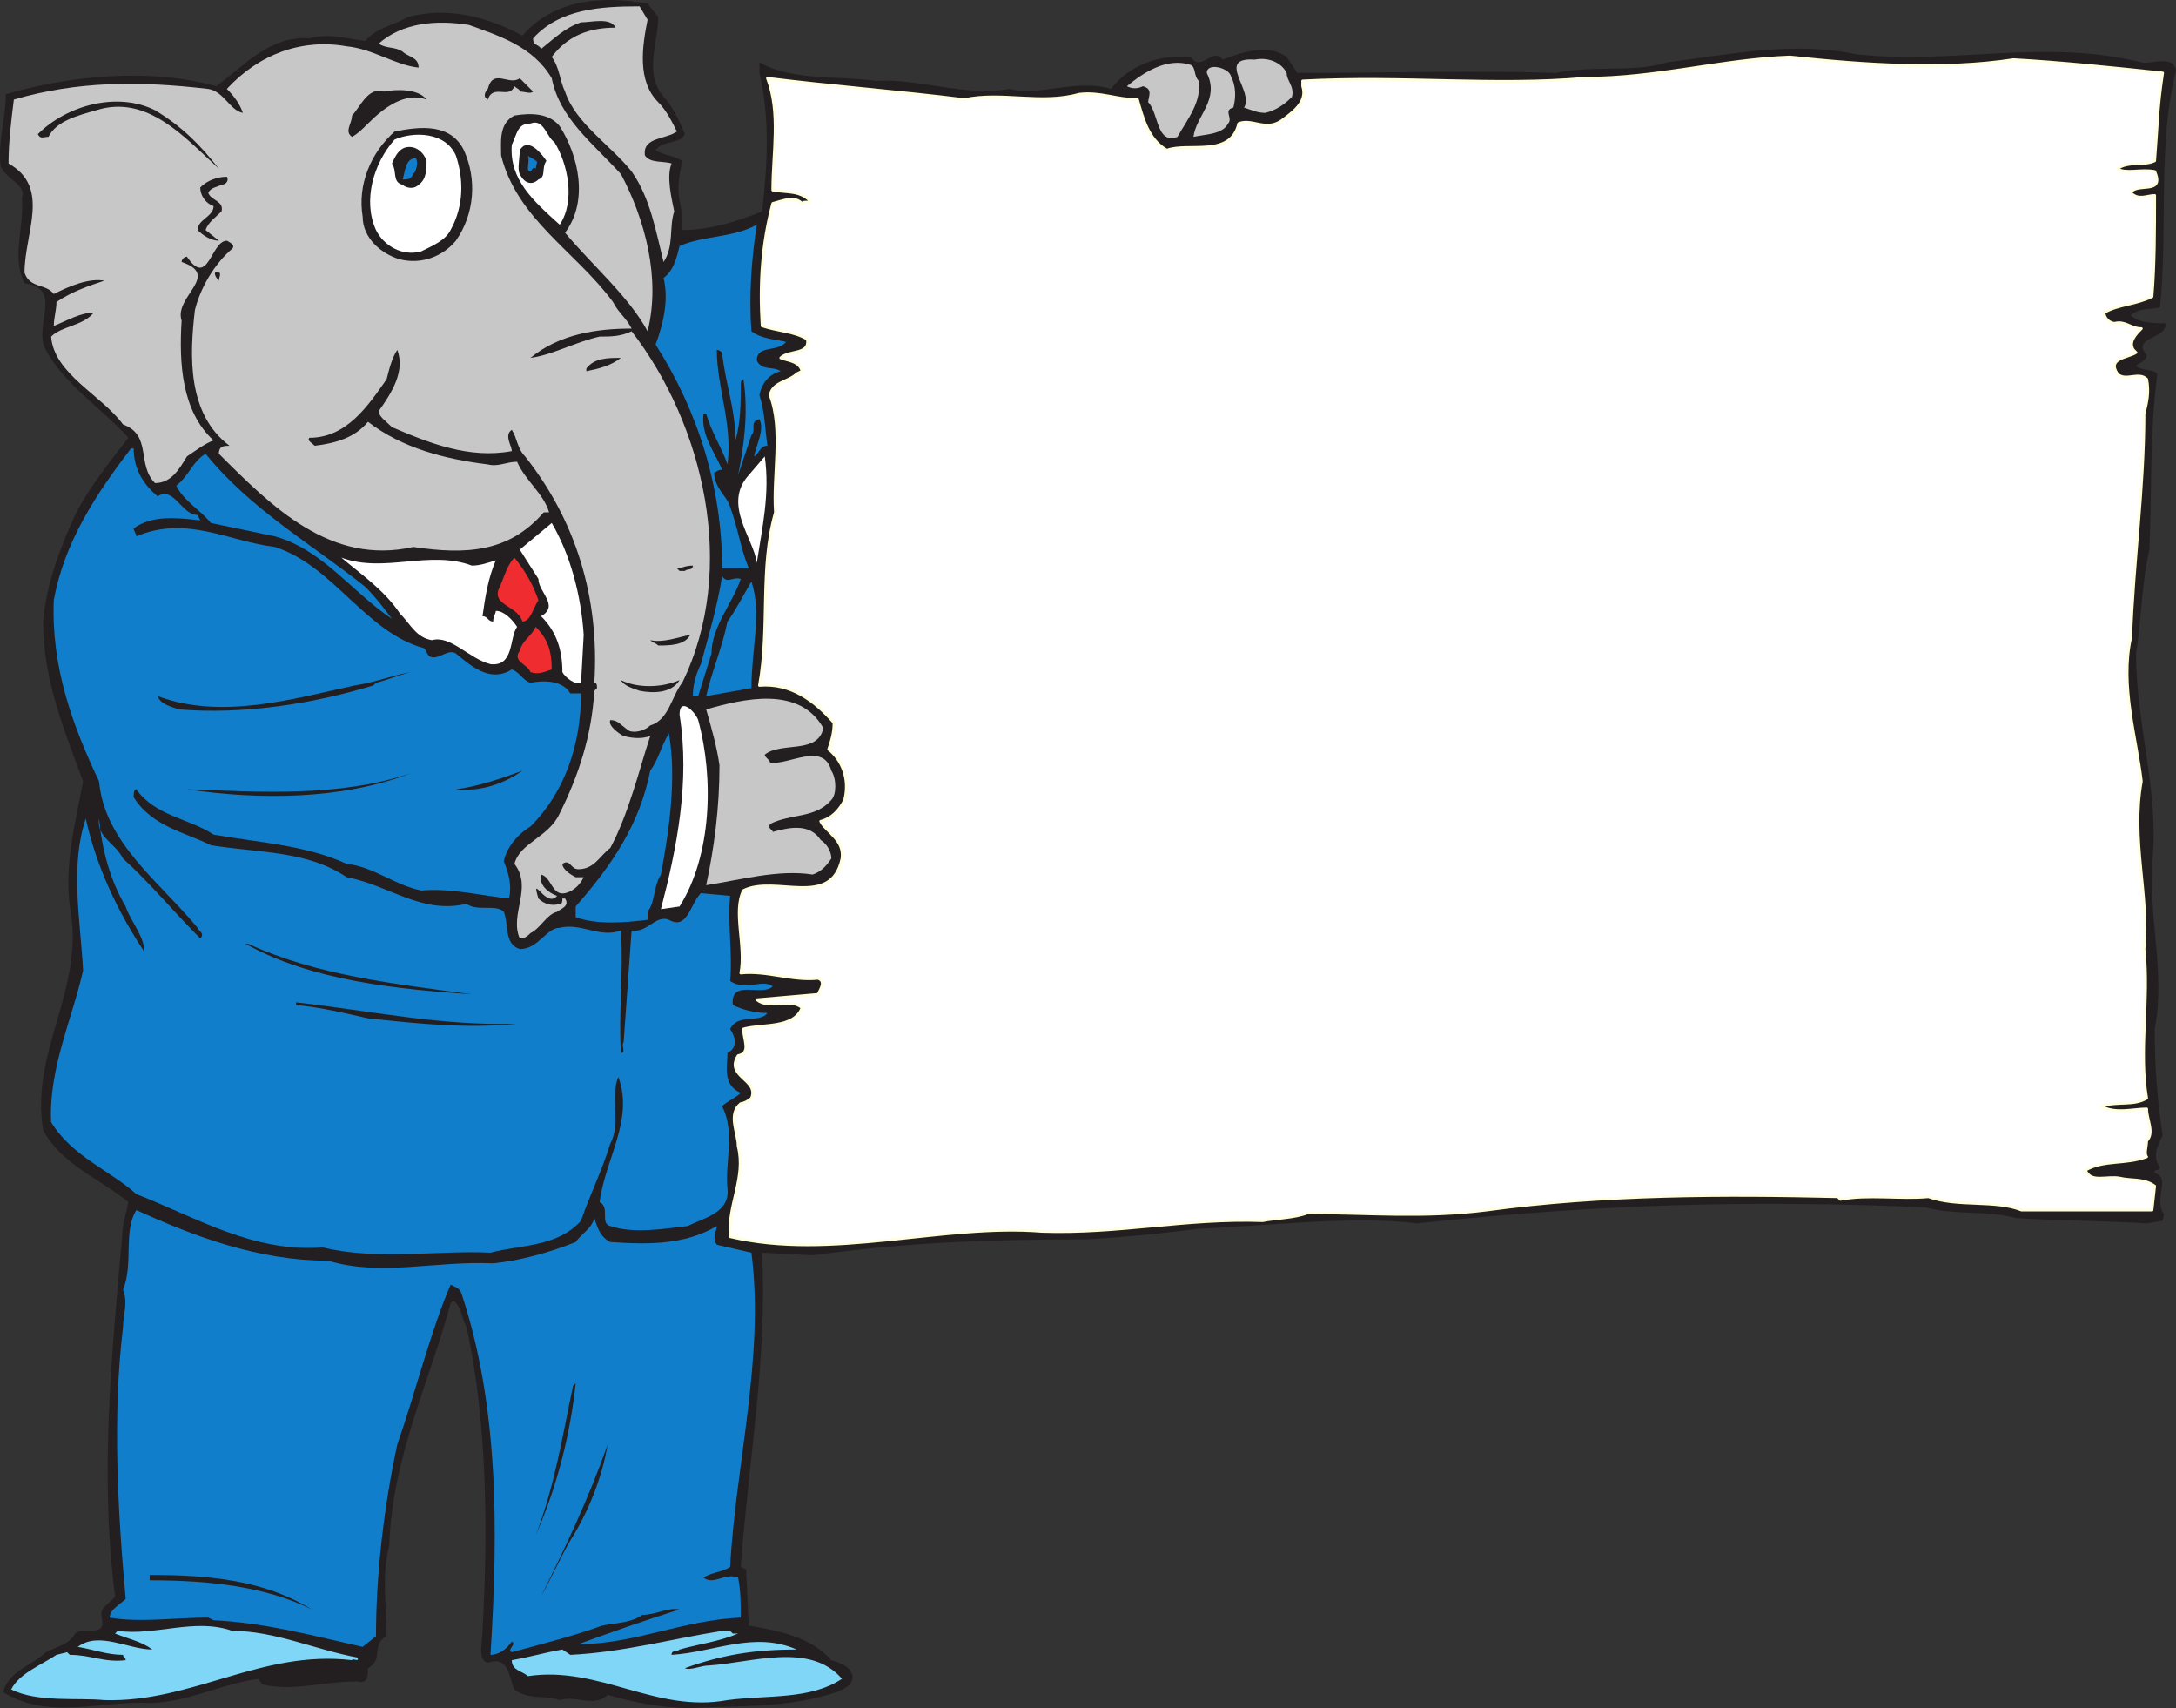 <svg xmlns="http://www.w3.org/2000/svg" width="612.903" height="481.036"><rect width="100%" height="100%" fill="#333333" stroke="none"/><path fill="#231f20" fill-rule="evenodd" d="M185.403 4.786c0 7.5-4.5 16.5 2.25 23.25 2.25 3 3.75 6 5.25 9.75-1.5 3-6 1.5-8.25 4.5 2.25 1.5 5.25 1.5 7.5 3-.75 3.75-1.5 7.5-.75 11.25.75 3 .75 5.25.75 8.25 7.5 0 15-2.25 22.5-5.25 1.5-12.75 2.25-26.25-.75-39v-3c9 5.25 21.75 3.75 33 5.25 12-.75 24.75 4.5 37.5 2.25 8.25 2.25 18.75-3 28.5 0 5.25-6.75 13.5-9.75 22.5-9 3 4.5 6-3 9 .75 6-2.25 12.75-4.5 18-.75l3 4.5c24.75 0 50.25-.75 72.75 0 10.5-2.25 22.5 0 31.5-3 18-2.25 35.25-6 53.25-2.25 27.75 3 52.5-4.5 80.25 2.25 2.25.75 9-2.25 9.75 2.25-5.25 21-2.25 44.25-4.5 66.75-2.25.75-6 0-8.25 2.25 2.25 2.25 6.75 2.25 9.75 2.25.75 4.5-9.75 3.75-5.25 9 0 1.5-2.25 2.25-3 3 1.5 1.5 4.5.75 6 2.25-2.25 17.25-1.5 33-2.25 49.5-2.25 9.75-2.25 20.25-3.75 29.25 0 20.25 6.75 39.75 4.5 59.25-.75 16.5 3.75 31.5.75 46.5 0 10.5.75 20.25 2.25 30-1.5 3-3 6-.75 9-.75 1.5-1.5 0-1.5 1.5 4.5 1.5 0 6.75 2.25 11.25.75 0 0 1.5 0 2.25l-4.5.75c-12-.75-24.75-.75-36.75-1.5-8.25-2.25-17.25-.75-25.5-3-50.25-2.25-93.75-.75-143.25 4.5-18-2.25-42.75.75-61.5 1.5-12 1.5-19.5 2.25-31.5 3-27 0-50.25.75-77.25 4.5l-14.25-.75c1.5 30-3.75 57.75-6 88.5l1.5.75.75 15.75c8.25 1.5 17.25 3 23.25 9.75 2.25.75 5.25 1.5 6 4.5 0 3-3 3.75-4.5 4.5-13.5 4.5-26.25 3.75-41.25 4.5-7.5 0-15.75-1.5-23.25-3.75-3.75 3.75-9 0-13.5 1.5-4.5-1.5-9 0-12.75-3-1.5-3-1.5-9.75-7.5-7.5-3-.75-1.5-6-1.5-9 1.5-26.25 1.5-58.5-4.5-85.5-1.5-3-1.5-6-3.75-7.5l-.75.75c-6 22.5-16.5 43.5-17.25 68.25-2.25 8.25-.75 17.25-.75 25.5-4.5 2.25-.75 6.75-5.25 9 0 2.25 0 4.5-3 3.75-9.75 0-18.75 3-27 .75 0-.75-.75-.75-.75-1.5-11.25 1.5-21.75 7.5-33 6.75-13.5 0-27 4.5-39-3 1.5-6 8.25-7.5 12-11.25 3-1.5 6.75-2.25 8.25-5.25 2.25-2.25 9 1.5 7.5-4.5-.75-3 2.25-3.75 3.75-6-4.5-35.25-.75-69.75 2.25-104.25l1.5-6.75c-8.25-6.75-18.75-10.5-24-20.25-3.75-22.5 12-39.75 7.5-63-1.5-12 1.5-23.25 3.75-35.25-5.25-14.25-11.25-28.5-11.25-45 .75-9.75 4.5-20.25 9-30 3.75-7.5 9.75-15 15-21.75-7.5-8.25-18-15-23.25-24.75-3.75-6.75 5.25-17.25-6-18.75-3.75-7.5 0-15.75-.75-24 1.5-3.75-4.5-5.25-6-9-.75-7.5 1.5-13.5 1.5-20.25 18-5.25 40.5-7.5 59.25-2.25 8.25-6 15-14.25 26.25-13.5 6-1.5 9.75 0 15.75.75 3-3.75 8.25-4.5 12-6.75 11.25-3 22.5 0 32.25 5.25 9-10.5 23.25-11.25 35.25-9l3 3.75"/><path fill="#c8c7c8" fill-rule="evenodd" d="M182.403 5.536c-1.5 7.5-3 17.25 3 23.25 2.25 2.25 3.75 5.25 5.25 8.25-3 2.25-9.75 1.5-9 6.75 1.5 2.25 5.25 1.5 7.5 2.25-1.5 3.75 0 9.75.75 13.5-1.5 4.5 0 9.75-3 14.25-2.25-9-3.75-18-9-25.5-6-7.5-15.75-13.5-18.75-22.5-1.5-3-1.5-6.75-3.75-9.75 4.5-6 10.5-8.25 18-8.25-1.5-3-6.75-1.5-9.75-1.5-4.5 1.5-7.5 4.5-11.25 7.5-.75-1.5-2.25-.75-2.25-3 7.5-8.25 18.75-9 30-9l2.25 3.75"/><path fill="#c8c7c8" fill-rule="evenodd" d="M155.403 22.036c2.25 11.25 11.25 18 19.5 27 6.75 12.75 11.25 29.25 7.5 44.25-5.25-9.75-15.75-18.75-23.25-27.75 6.75-9 3.75-21.75-1.5-30-3-3.75-8.25-3.75-12.75-3-4.5 2.25-3.75 7.5-3.75 11.25 4.5 18 21 27 31.5 41.25 1.5 3 3.75 4.5 5.25 7.5-9.75 0-20.25 1.5-28.5 8.25 6-.75 12.75-4.5 19.5-6 3 0 6 0 9-1.5 20.25 26.25 30 66.75 14.25 99-3 3.75-3.75 10.5-9 12-1.5 1.5-4.5 2.25-6 1.5-2.25-1.5-3-3-5.25-3-.75 1.5 2.25 3.75 3.75 4.5 3 .75 5.25.75 7.5 0-3 9-6 21.75-11.25 31.5-3 2.25-4.5 6-9 6-2.25 0-2.25-3-4.5-1.5 0 1.5 2.25 3 3.75 3.75h2.25c-.75 1.5-2.25 3.75-5.25 4.5-3.75.75-3.75-4.5-6.75-5.25-.75 3 2.25 5.25 4.5 6-3 3.75-7.5-6.75-5.25.75 1.5 1.5 3.75 2.25 6 1.5.75 0 .75-.75.75-1.5h.75c1.5 2.25-1.5 3-2.25 3.75-3 .75-4.5 4.5-7.5 6-.75.75-1.5 1.5-3 1.5-3-6.75 3.75-14.25-1.5-21 1.5-6 9.75-7.5 12.75-14.25 5.25-10.5 9-21.75 9.75-34.5l.75-.75c0-.75 0-1.5-.75-1.5 1.5-24-5.25-45.75-19.5-63.75-2.25-2.25-2.25-5.25-3.75-7.5-2.25 1.5 0 4.5 0 6-12 2.25-23.25-2.25-33.75-6.75-1.5-1.5-3.75-3-3.75-4.5 3.75-5.25 7.5-11.25 5.25-17.25-1.5 2.25-2.25 5.25-3 8.25-5.25 7.5-11.25 16.5-21.75 16.5-.75.75.75 1.5 1.5 2.25 6-.75 11.25-2.25 15-6.75 9.75 7.5 21.75 10.5 33.75 12 3 .75 5.25-.75 8.25-.75 2.25 5.25 7.5 9 9 14.25h-1.5c-9.75 11.25-21.75 12-36.75 9.75-23.25 5.25-39.75-11.25-54.75-26.25 0-2.25 1.5-2.25 3-2.25-12-9-11.25-25.5-9.75-38.25 1.5-6 5.25-12.75 10.5-17.25.75-.75 0-1.5-1.5-2.25-4.5 0-5.25 13.5-11.25 4.5-.75 0-1.5.75-1.5 1.5 11.25 3.75-2.25 9.75 0 16.5-.75 12 0 25.5 9 33.75-2.25.75-5.25 3-7.5 4.5-2.25 3.75-4.5 7.5-9 7.5-5.25-5.25-.75-13.5-9-16.5-6-8.25-19.5-14.25-20.25-24.75 3-3 9-3 12-6.75-3.75 0-7.5 2.25-11.25 3.75 0-2.25.75-4.5.75-6.75 4.5-3 9-4.5 13.5-6-4.5-.75-9.75 1.5-14.25 3.75-2.25-3-6.75-1.5-8.25-6 0-11.25 7.5-24-4.5-30.75 0-6 .75-12 1.5-18 18-5.25 35.25-5.25 54.75-3 4.5.75 6 6 9.75 6.75-.75-2.25-2.25-4.5-4.5-6.75 9-9.75 21-14.25 33.75-12 7.5.75 13.5 5.25 20.25 6 0-3-3-3-4.5-4.5-2.25-1.5-4.5-.75-6.75-2.25 6.75-6 16.5-6.75 25.5-5.25 8.25 3 18 6 23.25 15"/><path fill="#fff" fill-rule="evenodd" d="M567.153 16.786c13.5.75 27.75 2.25 42 3.75-1.5 9.75-1.5 15.75-2.25 24.75-3 1.5-7.5 0-10.5 2.25 2.25 1.5 6.75 0 10.5.75 3 6.75-5.25 3-6.75 6 2.25 2.25 4.5.75 6.75.75 0 9.75 0 19.5-.75 28.5-4.5 2.25-9.75 2.25-13.5 4.5 0 1.5 1.5 3 3 3 3-.75 4.5 1.5 7.5 1.5-1.5 1.5-3.75 3.75-2.25 6l.75.75c-2.25 1.5-8.25 1.5-5.25 6 2.25 2.25 6-.75 8.25 1.5.75 3.75 0 6.75-.75 9.75 0 21-3 42-3.75 63-3 13.5 1.5 27.75 3 40.5-3 16.5 2.25 32.25.75 47.25 1.5 14.25-1.5 28.5.75 42-3.75 2.25-8.25.75-12.75 2.25 3.75 2.25 9 .75 12.75.75 0 3 2.25 6.75 0 9 0 1.5-.75 3.75 0 4.5-6 2.25-12 .75-17.25 3.75 1.5 3.75 6 1.5 9.75 2.25 3 .75 6.75 0 9.75 2.25l-.75 6.75h-36.75c-7.5-3-18-.75-26.25-3.75-7.5.75-17.25-.75-24.75.75l-.75-.75c-31.5-.75-66-.75-99 3.75-18 2.25-33 .75-50.25.75-3.75 1.5-9 1.5-12.75 2.25-21.75-.75-40.5 3.75-62.25 3-27.75-2.25-59.25 8.25-87.75 1.5-.75-9 4.5-16.5 2.25-25.5 0-3.75-3-9 .75-12 .75 0 2.25-.75 3-1.5 2.25-5.25-7.5-6-3.75-12 3.75-.75 1.5-4.5 1.5-7.5 5.25-1.5 14.25 0 16.5-6-3.75-3-9 .75-12.75-2.25l17.25-1.5c.75-1.5 2.25-3.75 0-4.5-7.5.75-14.25-2.25-21.75-1.5 1.5-7.5-2.25-17.25.75-23.25 9-4.5 24.75 5.25 27.75-9 .75-5.25-4.5-7.5-6-10.5 3-.75 5.25-3 6.75-6 1.5-6-.75-11.25-4.5-14.25.75-2.25 1.5-4.5 1.5-7.5-5.25-6-12-11.25-21-10.5 3-16.5 0-33 4.5-48.75-.75-10.5 2.25-23.25-1.5-33 .75-3.75 5.25-3.75 7.5-6l1.5-.75c-.75-3-4.5-3-6-3.75 2.25-2.25 8.25-.75 7.5-5.25-3.75-2.25-8.25-2.25-12.75-3.75-.75-12 0-23.25 3-34.5 3-.75 6-2.25 8.25 0 .75-.75 1.5 0 2.25-.75-3-3-6.75-2.25-10.5-3 0-10.5 2.25-21.75-1.5-31.5 18 2.25 37.5 3.75 55.5 6 10.5-2.25 21.75 1.5 32.25-1.5 6-.75 10.5 1.5 16.5 1.5 1.5 5.25 3 11.25 8.25 14.25 6-2.25 18 2.25 20.25-7.5 3.75-1.5 7.5 2.25 12-.75 3-2.25 7.5-5.25 6-9.75v-1.5c28.5-1.5 54 1.5 79.5-.75 20.25 0 38.25-5.25 57.75-6 21 2.25 43.5 3.75 63 .75"/><path fill="none" stroke="#fffede" stroke-linecap="round" stroke-linejoin="round" stroke-miterlimit="10" stroke-width=".75" d="M567.153 16.786c13.5.75 27.75 2.25 42 3.75-1.5 9.75-1.5 15.75-2.25 24.75-3 1.5-7.5 0-10.5 2.25 2.25 1.5 6.75 0 10.5.75 3 6.75-5.25 3-6.75 6 2.25 2.25 4.5.75 6.75.75 0 9.75 0 19.5-.75 28.5-4.5 2.25-9.75 2.25-13.5 4.5 0 1.5 1.5 3 3 3 3-.75 4.5 1.5 7.5 1.5-1.5 1.5-3.75 3.75-2.25 6l.75.75c-2.25 1.5-8.25 1.5-5.25 6 2.25 2.25 6-.75 8.25 1.5.75 3.75 0 6.75-.75 9.75 0 21-3 42-3.75 63-3 13.5 1.5 27.75 3 40.5-3 16.5 2.25 32.25.75 47.25 1.5 14.25-1.5 28.5.75 42-3.75 2.25-8.25.75-12.75 2.25 3.75 2.25 9 .75 12.75.75 0 3 2.25 6.75 0 9 0 1.5-.75 3.75 0 4.5-6 2.25-12 .75-17.25 3.75 1.5 3.75 6 1.5 9.75 2.25 3 .75 6.75 0 9.75 2.25l-.75 6.75h-36.75c-7.5-3-18-.75-26.25-3.75-7.5.75-17.25-.75-24.75.75l-.75-.75c-31.5-.75-66-.75-99 3.75-18 2.25-33 .75-50.25.75-3.75 1.5-9 1.5-12.75 2.25-21.75-.75-40.5 3.75-62.25 3-27.75-2.25-59.25 8.25-87.75 1.5-.75-9 4.5-16.5 2.25-25.5 0-3.75-3-9 .75-12 .75 0 2.25-.75 3-1.5 2.25-5.25-7.5-6-3.75-12 3.75-.75 1.5-4.5 1.5-7.5 5.25-1.5 14.25 0 16.5-6-3.75-3-9 .75-12.75-2.25l17.25-1.5c.75-1.5 2.25-3.75 0-4.5-7.5.75-14.25-2.25-21.75-1.5 1.5-7.5-2.25-17.25.75-23.25 9-4.5 24.75 5.25 27.75-9 .75-5.25-4.5-7.5-6-10.5 3-.75 5.25-3 6.75-6 1.5-6-.75-11.25-4.5-14.25.75-2.25 1.5-4.5 1.5-7.5-5.25-6-12-11.25-21-10.5 3-16.5 0-33 4.5-48.75-.75-10.5 2.25-23.25-1.5-33 .75-3.75 5.25-3.75 7.5-6l1.5-.75c-.75-3-4.5-3-6-3.75 2.25-2.25 8.25-.75 7.5-5.25-3.75-2.25-8.25-2.25-12.75-3.75-.75-12 0-23.25 3-34.5 3-.75 6-2.25 8.25 0 .75-.75 1.5 0 2.25-.75-3-3-6.75-2.25-10.5-3 0-10.5 2.25-21.75-1.5-31.5 18 2.25 37.5 3.75 55.5 6 10.5-2.25 21.75 1.5 32.25-1.5 6-.75 10.5 1.5 16.5 1.5 1.5 5.25 3 11.25 8.25 14.25 6-2.25 18 2.25 20.25-7.5 3.75-1.5 7.5 2.25 12-.75 3-2.25 7.5-5.25 6-9.75v-1.5c28.5-1.5 54 1.5 79.5-.75 20.25 0 38.25-5.25 57.75-6 21 2.25 43.5 3.75 63 .75zm0 0"/><path fill="#c8c7c8" fill-rule="evenodd" d="M362.403 20.536c0 2.25 2.25 3.75 1.5 6.75-2.25 2.25-4.5 3.75-7.5 4.5-2.25 0-3.75-.75-6-1.5 3-4.5-8.25-14.25 3-13.5 3.75-.75 7.5.75 9 3.75m-24.75 2.25c.75 6-3 10.5-6 15.75-6 2.25-5.25-6.75-8.25-9.75 0-1.5 1.5-3.75-1.5-4.5-1.5.75-3 .75-4.5 0 4.5-3.75 11.25-8.25 18-6 1.5.75.75 3 2.25 4.5m9-1.5c1.5 3 1.5 6 .75 9-3 .75 0 3-1.5 4.5-1.5 3-6 3-9.75 3.75.75-6 7.5-10.5 3.75-18 0-3 6-1.5 6.75.75"/><path fill="#231f20" fill-rule="evenodd" d="M150.153 25.786c-.75.75-2.25 0-3.75 0 0-.75-.75-.75-1.5-1.5-1.5 3.75-6-.75-7.5 3.75-1.5-.75-.75-2.25 0-3 1.5-6 6-.75 9-3l3.75 3.75m-30 2.25c-6-2.25-12 2.25-16.5 6.75-1.5 1.5-3 3-4.5 3.75-2.25-1.5 0-3.75 0-6 2.25-2.25 4.5-8.25 9-6.75 3.75-.75 9.75-.75 12 2.25m-58.5 19.5c-9.75-9-20.25-21-34.5-16.5-5.25 1.5-11.25 3-13.5 7.5-1.5 0-2.25.75-3-.75 8.25-8.25 22.5-12 33-6.75 7.5 4.5 12.75 9.75 18 16.5"/><path fill="#fff" fill-rule="evenodd" d="M156.153 40.036c3.75 6 6 16.5 1.5 23.25-7.5-6.75-14.25-12.75-13.5-22.5 1.5-3 1.5-6 5.25-6 3.75-1.5 4.5 3.75 6.75 5.25"/><path fill="#231f20" fill-rule="evenodd" d="M130.653 42.286c3.75 8.25 3 18-2.25 25.5-3.75 4.5-9.75 6.75-15.75 5.25-5.25-1.5-10.5-6-10.5-12-1.5-9 2.25-18 9-24 7.5-1.5 15.75-2.25 19.5 5.25"/><path fill="#fff" fill-rule="evenodd" d="M128.403 43.786c2.25 6.75 2.25 14.25-1.5 21-1.5 3-5.25 4.5-8.25 6-5.25 1.5-10.5-1.5-12.75-6-3.75-8.25-.75-18.75 5.25-25.5 5.25-2.25 14.25-2.25 17.25 4.5"/><path fill="#231f20" fill-rule="evenodd" d="M153.903 45.286c-1.5 2.25 0 4.5-2.25 5.25-1.5 1.5-3.75 1.5-5.25-1.5-.75-1.5 0-4.5 0-6.75 2.25-3.75 6 .75 7.5 3m-33.75 0c0 2.25 0 5.25-2.25 6.75-1.5 1.5-3.75.75-4.5 0-3-.75-1.5-3.75-3-6 .75-1.5 1.5-3.75 3.75-4.5 3-.75 5.25 1.5 6 3.75"/><path fill="#117ecc" fill-rule="evenodd" d="M150.903 45.286c.75 0 0 1.5 0 2.25-.75-.75-.75 0-1.5.75-1.5 0 0-3-.75-4.5.75.75 1.5.75 2.25 1.5m-33.75-.75c.75 1.5 0 3.75-.75 4.5-.75 1.5-1.5 1.5-3 1.5.75-2.25.75-6 3.75-6"/><path fill="#231f20" fill-rule="evenodd" d="M63.903 49.786c.75 1.5-.75 2.25-1.5 2.25-1.5.75-3 .75-3.75 2.25.75 2.25 4.5 2.25 3.75 5.25-1.5 1.5-3.75 3-4.5 5.25l3.75 3c-2.25 0-4.5-1.5-6-3 0-3 4.5-3.75 4.5-6.75-2.25-.75-3.75-3-3.75-5.25 2.25-2.25 5.25-3 7.5-3"/><path fill="#117ecc" fill-rule="evenodd" d="M213.153 63.286c-1.5 9.75-2.25 20.25-1.5 30 3 2.25 6.75 2.25 9.75 3-2.25 3-8.25.75-8.25 5.25 1.5 3 4.5 1.5 6.75 3-3 .75-5.25 3-6 6.75 1.5 4.5 1.5 9 2.25 14.25-2.25 0-2.25 2.25-3.75 3 .75-3.75 3-7.5 1.5-10.5-3 .75-.75 3-2.25 4.5l-3.75 11.25c1.5-7.5 3-17.25 1.5-27l-.75.75c0 6 0 11.25-1.5 16.5 0-9-3-16.5-3.75-24.75 0 0-.75-.75-1.5-.75 0 10.5 4.5 21 3 32.25-1.5-4.5-4.5-9-6-14.25h-.75c-.75 6 3 10.5 5.25 15.75-1.5 0-1.5.75-2.25.75 0 4.5 3.75 6.75 4.5 9.75 2.25 6 3 12 5.25 17.25h-7.5c0-22.5-6.75-44.25-18.75-63 2.25-6 3.75-12.75 2.25-18.75 3-2.25 3.75-6 4.5-9 6.75-3 15-2.25 21.75-6"/><path fill="#231f20" fill-rule="evenodd" d="M61.653 76.786c.75 0 0 1.5 0 2.25-1.5-1.5-1.5-3 0-2.25m113.25 24c-3 2.25-6 3-9.75 3.75v-.75c2.25-3 6-3 9.75-3"/><path fill="#117ecc" fill-rule="evenodd" d="M37.653 126.286c0 5.25 2.25 9.75 6.75 13.5 4.5-3 6.75 5.25 11.25 5.25l.75 1.5c-6.75-.75-13.5-1.5-18.75 2.25 0 .75.75 1.5.75 2.25 14.25-6 26.25 1.5 39 3 16.5 5.25 25.5 24 42 28.5.75.75.75 1.5 1.5 2.25 2.25 1.5 5.25-2.25 7.5-.75 4.5 3.75 9.75 8.25 15.75 4.5 2.25.75 3 3 5.25 3.75 3.75-.75 9-.75 11.25 3h3c0 14.25-4.5 27.75-14.25 37.5-3.75 2.25-6.75 6-7.5 9.75 1.5 3.75 2.25 6.75 1.5 10.5-7.5-.75-16.5-3-24.75-2.25-7.5-1.5-13.5-6.75-21-7.5-11.25-5.25-24.75-6-37.5-8.25-6.75-4.5-16.5-5.25-21.75-12.75-.75 0-.75 1.5-.75 2.25 5.25 8.25 14.25 9.75 21.75 13.5 14.25 2.25 27 1.5 38.25 9 12 2.25 21 10.5 33.75 7.5 3 2.25 8.25 0 10.5 2.25 1.5 3.75 0 9 4.5 10.5 5.25 0 7.5-6 11.25-6 6-1.5 11.25 3 17.25.75.75 12-.75 24 0 34.5 1.5 0 0-2.25.75-3l2.25-31.5c4.5.75 6.75-4.5 10.5-3 5.25 3 6-4.5 9-7.5l8.25.75c-.75 8.25.75 16.5 0 24 4.5 3 9-.75 12 1.5-3 3-12-2.25-11.25 5.25 3 1.5 6.75 2.25 9.75 2.25-2.25 3-8.25 0-10.5 4.5 1.5 2.25 2.25 5.25-.75 6.75 0 3.75-1.5 9 3.75 11.25-1.5 1.5-3.75 2.25-5.25 3.75 3.75 7.5.75 15.75 1.5 23.25.75 6.75-6.75 8.25-11.25 10.5-6.75.75-15 2.25-21.75 0-3-.75 0-5.25-3-6.75 1.5-12 9.75-23.25 5.25-35.25-2.25 5.25.75 13.5-2.25 18.75-2.25 7.5-6 15-8.25 21.75-6.75 7.5-17.25 6.75-25.5 9-14.25-.75-32.25 2.25-47.25-1.5-19.5 1.5-35.25-8.25-52.5-15-7.5-6.75-18-10.5-24-20.25-.75-15 6-29.25 9-42.75-.75-14.25-3.75-29.25.75-42.75 3 13.5 9 26.25 16.5 37.5 0-4.5-3.75-8.25-5.25-12.75-4.5-7.5-6.75-16.5-7.5-24.75-.75 5.25 4.5 6.75 6.75 11.25 7.5 6.75 14.25 15 21.75 22.5 1.5-1.5-.75-2.25-.75-3-10.5-12.75-26.25-24-27.75-41.25-7.5-15.75-13.5-32.25-12.75-51 3-16.5 12-30 21.75-42.75h.75"/><path fill="#117ecc" fill-rule="evenodd" d="M102.903 165.286c3 3 5.25 6 7.5 9-11.25-7.5-19.5-19.5-33-23.25l-18-3.75c-3-3.75-7.5-6-9.75-10.5 3.75-3 4.5-6.75 8.25-9 12.75 15.75 30 25.5 45 37.5"/><path fill="#fff" fill-rule="evenodd" d="M213.153 158.536c-.75-6.75-9.75-16.5-2.25-24.75l4.5-5.25c1.5 10.5-.75 20.25-2.25 30m-48.75 20.25-.75 13.5c-1.5.75-4.5-1.5-5.25-3 0-6-1.5-11.25-6-15.75 5.25-3-.75-6.75-.75-10.5l-5.25-8.25 9-7.5c5.25 9 8.25 20.25 9 31.5m-31.5-19.5c2.25 0 4.5-.75 6.75-1.5-2.25 5.25-3 10.5-3.75 15.75 1.5 0 1.5 1.5 3 1.5 0-1.5.75-2.25.75-3 2.25 0 4.5 2.25 6 4.5-2.25 3-.75 11.25-7.5 10.5-6-1.5-11.25-8.25-16.5-6.75-4.5-.75-6-4.5-9-7.5-4.5-6.75-11.25-11.25-16.5-15.75 12 4.5 24.75-2.25 36.75 2.25"/><path fill="#ef2c30" fill-rule="evenodd" d="M151.653 169.036c-1.5 2.25-2.25 6-4.5 6-1.5-4.5-8.25-4.5-6.75-9 1.5-3 2.25-6.75 4.5-9 3 3.75 5.25 7.5 6.75 12"/><path fill="#231f20" fill-rule="evenodd" d="M195.153 159.286c0 1.5-1.5.75-2.25 1.5h-1.5l-.75-.75c1.5 0 2.25-.75 4.5-.75"/><path fill="#117ecc" fill-rule="evenodd" d="M208.653 163.036c-2.25 6.75-8.25 13.5-8.25 21l-3.75 12h-1.5c0-3 .75-6 2.25-9 2.25-8.25 4.5-15.75 6-24.75 1.5 2.25 3 0 5.25.75m3 30.75c-4.5.75-8.25 1.5-12.75 2.25 1.5-6.75 4.5-13.5 6-21 2.25-3 4.5-7.5 6.75-11.25 3 9 0 18.75 0 30"/><path fill="#ef2c30" fill-rule="evenodd" d="M155.403 188.536c-2.25.75-3.75 1.5-6 .75-.75-2.25-5.25-3-3-6 .75-3 3-3.75 4.5-6.75 3.75 3.75 4.5 7.5 4.5 12"/><path fill="#231f20" fill-rule="evenodd" d="M194.403 178.786c-1.5 3-6 3-9 3-.75-.75-1.5-.75-2.25-1.5 3.75.75 7.5-.75 11.25-1.5m-78.75 10.5c-3 .75-6.75 2.25-9.75 3l-.75.75c-17.25 5.25-36.75 8.25-54.75 6.75-2.25-.75-5.25-1.5-6-3.75 18 6.75 38.25.75 55.5-3 5.25-.75 11.25-3 15.75-3.75m75.75 2.25c-2.25 3.75-7.5 3.75-11.25 3-2.25-.75-4.5-1.5-5.25-3 4.5 2.25 11.25 2.25 16.5 0"/><path fill="#c8c7c8" fill-rule="evenodd" d="M231.903 205.036c-1.5 7.5-12 3.75-16.5 7.5 0 .75 1.5 1.5 1.5 2.25 5.25.75 15-6 17.25 2.25 1.5 2.25 1.5 6.75 0 8.25-4.5 5.25-11.25 3.75-17.25 6.75-.75 1.5.75 1.5.75 2.25 5.25-1.5 10.5-2.25 13.5 2.25 2.25 1.5 3 3.75 3 5.25-1.5 2.25-3 3.75-5.25 4.5-9.75-1.5-20.25 1.5-30 3 2.25-10.5 3.75-21.75 3.75-33.75-.75-5.25-2.25-10.5-3.75-15.75 10.5-3 26.25-6.75 33 5.25"/><path fill="#fff" fill-rule="evenodd" d="M196.653 202.786c4.5 16.5 3.75 38.25-5.25 52.5l-5.25.75c4.5-17.25 8.25-36 5.25-54.75 0-5.25 4.5-.75 5.25 1.5"/><path fill="#117ecc" fill-rule="evenodd" d="M186.153 246.286c-2.25 3.75-1.5 7.5-3.75 10.5v2.25c-6 .75-14.25 1.5-20.25-.75v-3c10.5-12 18-23.25 21-38.25 2.25-3 3-6.75 5.25-10.5 2.25 12.75 0 27.75-2.25 39.75"/><path fill="#231f20" fill-rule="evenodd" d="M147.153 217.036c-5.25 3.75-12 6-18.75 5.25 6-.75 12.75-3 18.75-5.25m-31.5.75c-19.5 7.5-42.75 7.5-63 4.5 21 .75 42.75 2.25 63-4.5m17.25 62.25c-21-1.5-45-3.75-63.75-14.25h.75c19.5 9 41.25 11.25 63 14.25m12.75 8.25c-14.25 1.5-27.75 0-42-1.5-6.75-1.5-12.75-3-20.25-3.75v-.75c20.25 2.25 41.25 6.75 62.25 6"/><path fill="#117ecc" fill-rule="evenodd" d="M92.403 355.036c15 4.5 30 0 46.5.75 7.5-.75 15.75-3 23.25-6 1.5-2.25 4.5-3.75 5.25-6.75.75 2.25 1.5 5.25 4.5 6.75 11.25.75 21 .75 30-4.5 0 1.5-1.5 3 0 5.25l9.75 2.25c3.75 29.25-4.5 60-6 88.5-2.25 1.5-5.25 1.5-7.5 3 3 2.25 6-1.5 9.75 0 .75 3.75.75 7.5.75 11.25-16.5.75-30 7.5-45.75 7.5 8.25-3 18.75-6.75 28.5-9.75-3-.75-6.75 1.5-10.5 1.5-3 2.25-7.5 2.25-11.25 3-8.25 3-17.25 5.25-25.5 7.5-1.5-.75 1.5-2.25 0-3-1.5 2.25-3.75 3.75-6 3.75 2.25-36 2.25-70.5-8.25-102-.75-1.5-1.5-1.5-3-2.25-6 14.25-9.75 30-15 45-3.75 17.25-6 36.75-6 54l-3.75 3c-13.5-3-27-6.75-42-7.5l-1.5-.75c-9 0-19.5 1.5-27.75 0 0-2.25 3-3.75 4.5-5.25-2.25-24.75-3.75-51.75-.75-76.5 0-3.75 1.5-6.75 0-10.5 3-7.5 0-16.5 3.75-22.5 16.5 7.5 34.5 14.25 54 14.25"/><path fill="#231f20" fill-rule="evenodd" d="M150.903 432.286c5.25-13.5 7.5-27.75 10.5-42l.75-.75c-1.5 14.25-5.25 29.25-11.25 42.75m9.75 1.5c-3 5.25-5.25 10.5-8.25 15.75 6.75-13.5 13.5-27.75 18.75-42.75-1.5 9-5.25 18.75-10.5 27m-72.75 19.5c-13.5-6.75-30-8.25-45.75-8.25v-1.5c17.25 0 32.25 1.5 45.75 9.75m63.75-3-5.25 8.25 5.25-8.25"/><path fill="#7fd6f7" fill-rule="evenodd" d="M100.653 466.786c.75 1.5-1.5 0-1.5.75-25.5-3-45 12-69.75 11.25-7.5-.75-18.75.75-26.25-3 2.25-4.5 8.25-6.75 12.75-9.75l3-.75.75.75c6 0 9.75 2.25 15.75 1.5 0-.75-.75-.75-.75-1.5-4.5 0-8.25-1.5-12.75-2.25 6-4.5 14.25.75 21 .75-3-2.25-6.75-3-10.5-4.5l.75-.75c10.5 1.5 21.75-3.75 32.25 0 12 0 23.25 5.25 35.25 7.5m105-7.5.75.75h1.5c-5.25 2.25-11.25 3-16.5 4.5-.75.75-2.25 0-2.25 1.5 12-.75 23.25-6.75 35.25-1.5-12 0-21 1.5-31.5 5.25 1.5.75 4.5-.75 6.75-.75 12-.75 28.5-6.75 37.5 3.75-9 6-21 4.5-32.25 6-20.25 3.75-36-9.75-56.25-6.75-1.5-1.5-4.5-1.5-4.5-4.5 4.5-.75 9.75-2.25 14.25-3l2.25 1.5c15-.75 28.5-4.5 42.75-6.75h2.25"/></svg>
